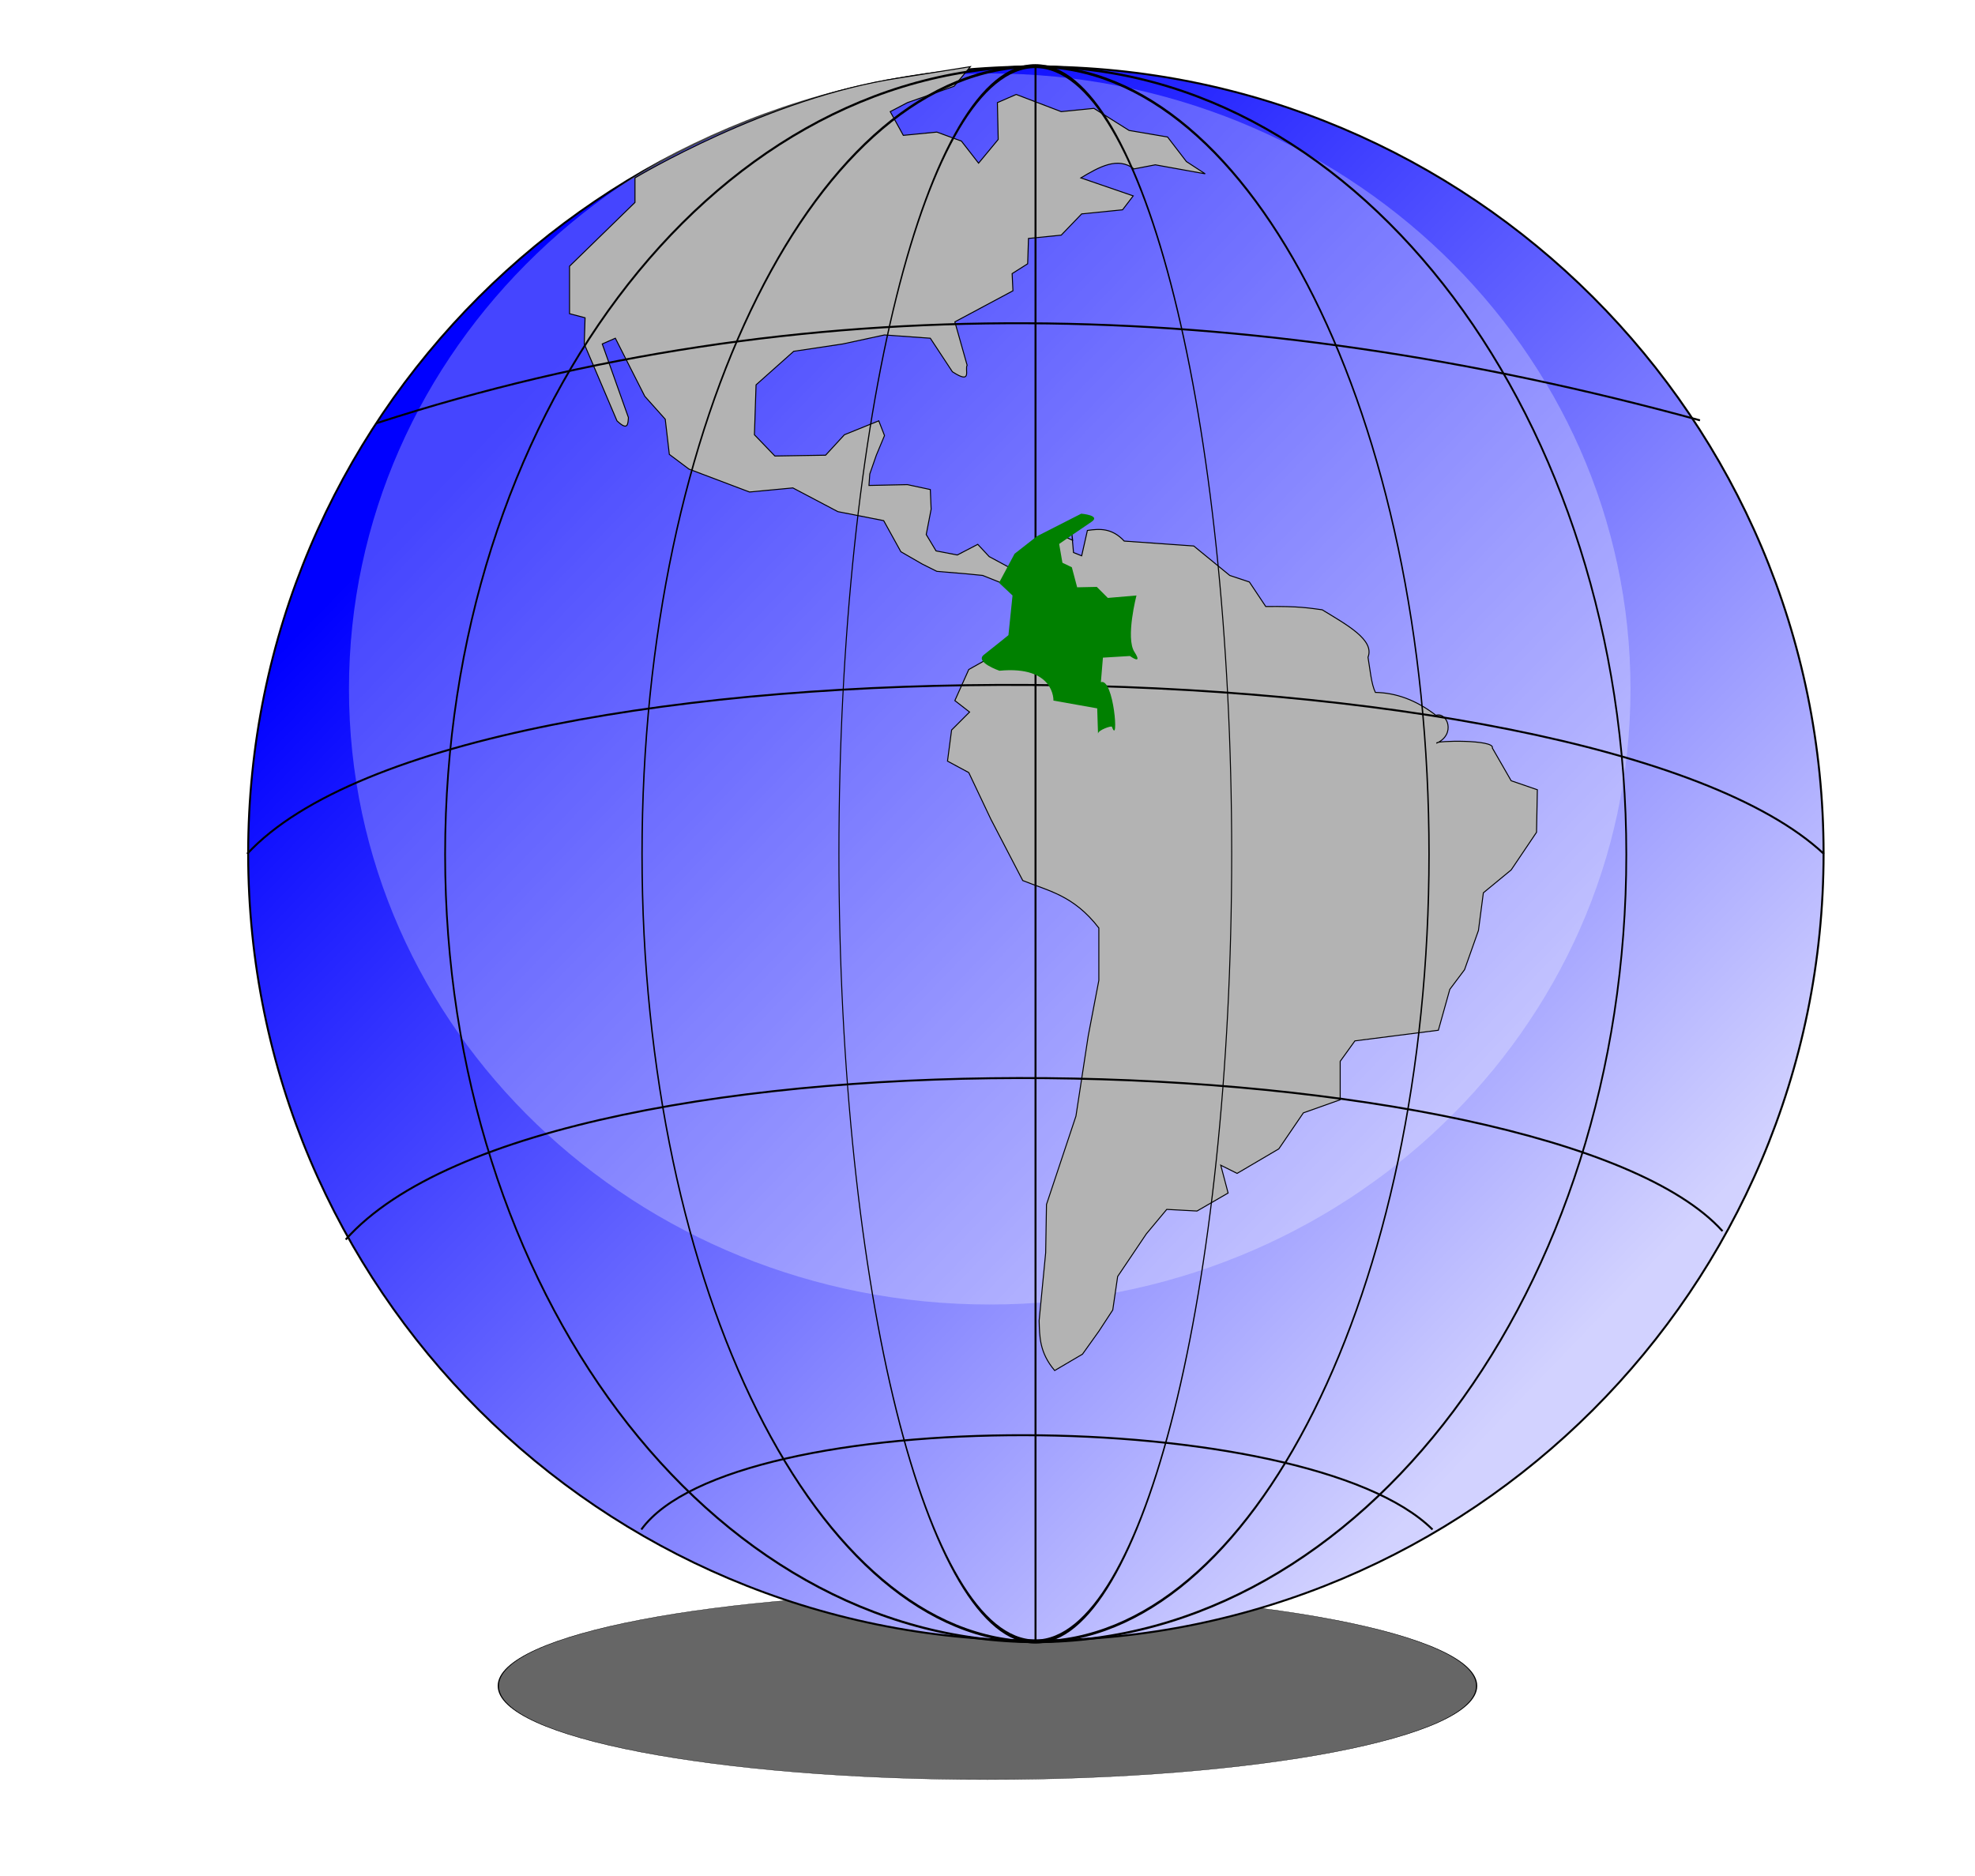 <?xml version="1.0" encoding="UTF-8"?>
<svg version="1.1" viewBox="0 0 1002.1 952.07" xmlns="http://www.w3.org/2000/svg">
<defs>
<linearGradient id="a" x1="150.42" x2="623.88" y1="268.82" y2="724.53" gradientUnits="userSpaceOnUse">
<stop stop-color="#00f" offset="0"/>
<stop stop-color="#d2d2ff" offset="1"/>
</linearGradient>
<filter id="c" color-interpolation-filters="sRGB">
<feGaussianBlur stdDeviation="15.706"/>
</filter>
<filter id="b" x="-.509" y="-.508" width="2.018" height="2.016" color-interpolation-filters="sRGB">
<feGaussianBlur stdDeviation="154.836"/>
</filter>
</defs>
<g transform="translate(125.42 33.333)">
<path transform="matrix(.68 0 0 .13 116.73 758.75)" d="m745.71 488.08c0 201.98-163.42 365.71-365 365.71s-365-163.74-365-365.71c0-201.98 163.42-365.71 365-365.71s365 163.74 365 365.71z" fill="#666" filter="url(#b)" stroke="#000" stroke-width=".915"/>
<path transform="matrix(1.095 0 0 1.092 -16.7 -133.19)" d="m745.71 488.08c0 201.98-163.42 365.71-365 365.71s-365-163.74-365-365.71c0-201.98 163.42-365.71 365-365.71s365 163.74 365 365.71z" fill="url(#a)" stroke="#000" stroke-width=".915"/>
<path transform="matrix(1.041 0 0 .989 -2.132 -20.85)" d="m676.28 340.9c0 174.43-139.83 315.83-312.31 315.83s-312.31-141.4-312.31-315.83 139.83-315.83 312.31-315.83 312.31 141.4 312.31 315.83z" fill="#fff" filter="url(#c)" opacity=".52"/>
<path d="m418.43 237.51 0.83 9.547 4.151 1.66 2.906-12.868c6.227-0.908 12.453-1.305 18.68 5.396l35.284 2.491 18.265 14.944 9.963 3.321 8.302 12.453c17.167-0.208 22.1 0.806 28.642 1.66 12.597 7.702 26.696 15.304 23.246 24.076 1.071 6.298 1.65 13.58 3.736 17.85 10.239 0.196 20.479 3.683 30.718 11.623 5.851-1.829 10.214 9.703 0.415 14.114-1.005-1.3 29.691-1.902 28.227 2.491l9.547 16.604 13.283 4.566-0.415 21.585-12.868 19.095-14.114 11.623-2.491 19.095-7.057 19.925-7.472 9.963-5.811 20.755-42.341 5.396-7.472 10.378v19.51l-18.68 6.642-12.453 18.265-21.17 12.453-8.302-4.151 3.736 14.114-15.774 9.132-15.359-0.83-10.378 12.453-14.529 21.585-2.491 17.019-7.057 10.793-8.302 11.623-14.114 8.302c-7.77-9.175-7.642-17.222-7.887-25.321l3.321-34.454 0.415-24.491 14.944-44.831 6.227-40.68 5.396-28.227v-26.567c-12.868-16.707-25.737-18.836-38.605-24.076l-16.189-31.133-11.208-23.661-10.793-5.811 2.075-15.774 9.132-9.132-7.472-5.811 7.057-15.774 19.925-11.208 7.887-15.359-4.151-14.529-16.604-6.642-8.302-0.83-14.944-1.245-7.472-3.736-10.793-6.227-8.717-15.774-23.246-4.566-22.831-12.038-22.001 2.075-30.718-11.623-9.963-7.472-2.075-17.85-10.378-11.623-14.944-29.472-6.642 2.906 13.283 37.359c-0.264 3.231-0.181 7.016-5.811 1.66l-16.604-39.02 0.415-13.283-7.887-2.075v-24.076l33.208-32.378v-12.453s67.662-40.68 133.66-50.643l36.529-5.811-8.302 9.963-23.661 8.302-8.717 4.566 6.642 12.038 17.019-1.66 12.453 4.566 8.717 11.208 9.963-12.038-0.415-18.68 9.547-4.151 22.831 8.717 16.604-1.66 17.85 11.208 19.51 3.321 9.547 12.453 9.547 6.227-25.321-4.566-10.793 2.075c-8.281-6.316-17.617-1.033-26.982 4.566l26.567 9.132-5.396 7.057-20.755 2.075-10.378 10.793-16.604 1.66-0.415 12.868-7.887 4.981 0.415 8.717-29.472 15.774 6.227 22.001c-1.34 2.257 2.834 10.029-7.472 3.321l-11.208-17.019-23.246-1.66-21.17 4.566-24.906 3.736-19.095 17.019-0.83 25.321 10.378 10.793 25.737-0.415 9.547-10.378 17.434-7.057 2.906 7.472-4.151 9.963-3.321 9.547-0.415 5.811 19.51-0.415 11.623 2.491 0.415 9.963-2.491 12.868 4.981 8.302 10.793 2.075 10.378-5.396 5.811 6.227 10.793 5.811 10.378-0.83 13.698-16.604 7.472 3.321z" fill="#b3b3b3" stroke="#000" stroke-width=".5"/>
</g>
<g transform="translate(125.41 -19.044)" fill="none" stroke="#000">
<path transform="matrix(.821 0 0 1.093 87.54 -80.904)" d="m745.71 488.08c0 201.98-163.42 365.71-365 365.71s-365-163.74-365-365.71c0-201.98 163.42-365.71 365-365.71s365 163.74 365 365.71z" stroke-width="1.056"/>
<path transform="matrix(.547 0 0 1.093 191.76 -81.011)" d="m745.71 488.08c0 201.98-163.42 365.71-365 365.71s-365-163.74-365-365.71c0-201.98 163.42-365.71 365-365.71s365 163.74 365 365.71z" stroke-width="1.293"/>
<path transform="matrix(.273 0 0 1.093 295.96 -81.149)" d="m745.71 488.08c0 201.98-163.42 365.71-365 365.71s-365-163.74-365-365.71c0-201.98 163.42-365.71 365-365.71s365 163.74 365 365.71z" stroke-width="1.83"/>
<path transform="translate(.004 52.377)" d="m0 399.97c110-118.57 682.38-110 800 0"/>
<path transform="translate(.004 52.377)" d="m50 595.69c103.45-116.3 611.79-100.68 698.57-4.29"/>
<path transform="translate(.004 52.377)" d="m65.714 181.4c215.87-70.02 440.34-64.68 671.43-1.43"/>
<path transform="translate(.004 52.377)" d="m200 742.83c46.667-64.34 337.62-63.274 401.43 0"/>
<path transform="translate(.004 52.377)" d="m400-0.025v800"/>
</g>
<g transform="translate(125.42 33.333)">
<path d="m421.12 264.7 9.963-0.208 5.604 5.604 14.529-1.245s-5.604 21.585-1.038 28.642c4.566 7.057-2.283 2.075-2.283 2.075l-13.698 0.83-1.038 12.453c6.571-2.347 9.295 32.982 5.604 22.623-0.227-0.637-7.057 1.678-7.057 3.528l-0.415-12.868-22.208-3.943s0.83-17.85-27.397-15.151c0 0-12.661-4.359-7.887-8.095 4.774-3.736 12.453-9.963 12.453-9.963l2.075-20.133-6.849-6.434 7.887-14.736 11.415-8.925 22.416-11.415s10.17 0.83 5.189 4.151c-4.981 3.321-16.397 11.208-16.397 11.208l1.66 9.547 4.774 2.283z" fill="#008000"/>
</g>
</svg>
